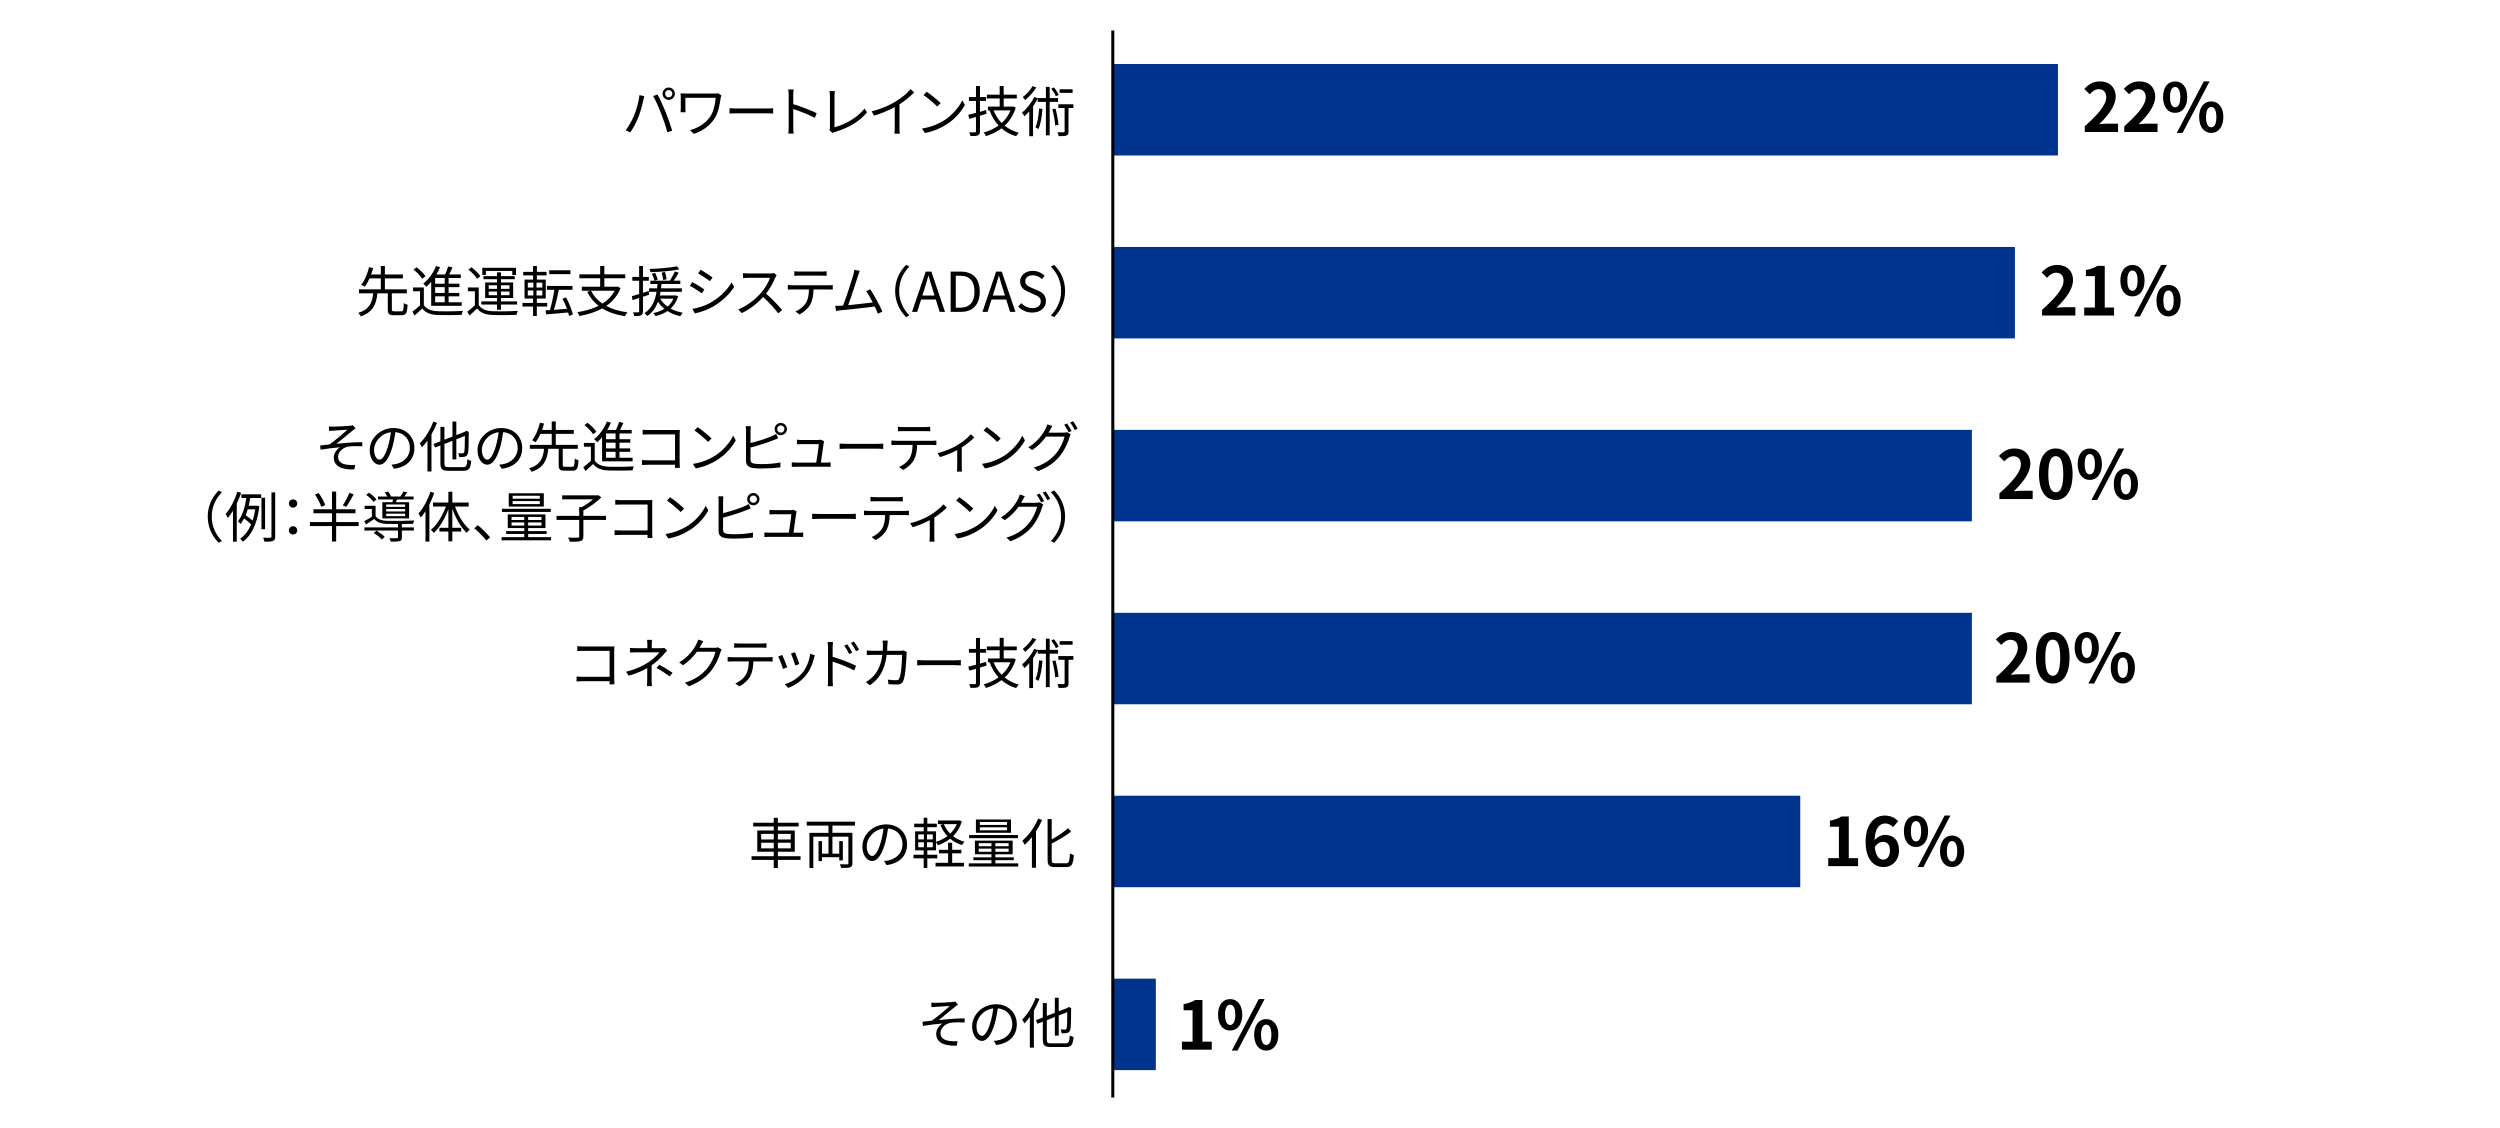 <?xml version="1.0" encoding="UTF-8"?>
<svg id="_レイヤー_1" data-name="レイヤー 1" xmlns="http://www.w3.org/2000/svg" viewBox="0 0 820 370">
  <g>
    <rect x="365" y="261" width="225.483" height="30" style="fill: #00338d; stroke-width: 0px;"/>
    <rect x="365" y="201" width="281.776" height="30" style="fill: #00338d; stroke-width: 0px;"/>
    <rect x="365" y="321" width="14.112" height="30" style="fill: #00338d; stroke-width: 0px;"/>
    <rect x="365" y="141" width="281.776" height="30" style="fill: #00338d; stroke-width: 0px;"/>
    <rect x="365" y="21" width="310" height="30" style="fill: #00338d; stroke-width: 0px;"/>
    <rect x="365" y="81" width="295.888" height="30" style="fill: #00338d; stroke-width: 0px;"/>
  </g>
  <rect x="364.5" y="10" width="1" height="350" style="fill: #000; stroke-width: 0px;"/>
  <g>
    <path d="M209.743,31.208l1.602.324c-.108.396-.252.918-.324,1.314-.252,1.117-.882,3.781-1.639,5.618-.666,1.656-1.639,3.511-2.647,4.951l-1.53-.648c1.134-1.495,2.143-3.385,2.773-4.897.774-1.855,1.53-4.591,1.765-6.662ZM214.226,31.497l1.458-.486c.72,1.296,1.873,3.781,2.629,5.69.738,1.782,1.692,4.537,2.161,6.158l-1.603.522c-.45-1.836-1.278-4.267-2.035-6.194-.72-1.854-1.818-4.357-2.611-5.689ZM219.322,28.706c1.116,0,2.035.918,2.035,2.035s-.918,2.017-2.035,2.017c-1.098,0-1.999-.9-1.999-2.017s.9-2.035,1.999-2.035ZM219.322,31.929c.666,0,1.207-.54,1.207-1.188,0-.648-.541-1.206-1.207-1.206-.648,0-1.17.558-1.17,1.206,0,.648.522,1.188,1.17,1.188Z" style="fill: #000; stroke-width: 0px;"/>
    <path d="M236.62,31.28c-.072.18-.198.667-.234.829-.324,2.143-.702,4.699-1.999,6.734-1.458,2.305-3.925,4.141-6.824,5.078l-1.224-1.243c2.646-.702,5.222-2.269,6.698-4.573,1.026-1.603,1.531-3.907,1.71-6.032h-9.938v3.601c0,.27.018.72.054,1.152h-1.639c.054-.432.072-.811.072-1.152v-3.835c0-.415-.018-.811-.072-1.207.486.036,1.152.054,1.927.054h9.237c.396,0,.828-.036,1.134-.108l1.099.702Z" style="fill: #000; stroke-width: 0px;"/>
    <path d="M239.279,35.494c.54.036,1.495.09,2.503.09h9.867c.9,0,1.549-.054,1.945-.09v1.765c-.36-.018-1.116-.09-1.927-.09h-9.885c-.99,0-1.945.036-2.503.09v-1.765Z" style="fill: #000; stroke-width: 0px;"/>
    <path d="M267.256,38.663c-1.962-1.062-5.077-2.269-7.076-2.899l.018,5.942c0,.576.036,1.53.108,2.125h-1.729c.072-.576.108-1.458.108-2.125v-10.479c0-.504-.036-1.314-.144-1.873h1.765c-.054.558-.126,1.333-.126,1.873v2.935c2.377.72,5.78,2.017,7.688,2.971l-.612,1.53Z" style="fill: #000; stroke-width: 0px;"/>
    <path d="M272.04,42.714c.126-.288.18-.522.18-.882v-10.299c0-.486-.09-1.279-.144-1.639h1.765c-.072.45-.126,1.116-.126,1.639v10.209c3.439-.864,7.616-3.241,9.849-6.14l.811,1.261c-2.341,2.898-6.05,5.113-10.533,6.428-.198.054-.486.144-.756.324l-1.044-.9Z" style="fill: #000; stroke-width: 0px;"/>
    <path d="M299.854,30.308c-1.242,1.26-2.971,2.737-4.825,3.907v7.707c0,.684.036,1.566.108,1.926h-1.765c.054-.342.108-1.242.108-1.926v-6.806c-1.927,1.062-4.412,2.106-6.77,2.809l-.829-1.404c3.007-.702,6.068-2.071,8.049-3.313,1.836-1.134,3.727-2.701,4.735-3.979l1.188,1.08Z" style="fill: #000; stroke-width: 0px;"/>
    <path d="M309.608,39.527c2.773-1.747,4.97-4.411,6.014-6.626l.864,1.531c-1.243,2.25-3.331,4.699-6.05,6.392-1.801,1.152-4.069,2.251-7.076,2.809l-.955-1.477c3.151-.468,5.492-1.566,7.202-2.629ZM308.546,33.819l-1.134,1.134c-.9-.937-3.151-2.863-4.483-3.763l1.026-1.098c1.278.846,3.583,2.719,4.591,3.727Z" style="fill: #000; stroke-width: 0px;"/>
    <path d="M323.593,37.312c-.72.216-1.458.432-2.161.648v5.096c0,.756-.198,1.116-.666,1.332-.45.216-1.207.252-2.431.234-.054-.342-.252-.864-.432-1.225.864.018,1.638.018,1.854,0,.27,0,.36-.09.36-.342v-4.7l-2.161.63-.378-1.314c.72-.162,1.584-.378,2.539-.648v-3.925h-2.305v-1.26h2.305v-3.602h1.314v3.602h1.999v1.26h-1.999v3.565c.648-.18,1.333-.378,1.999-.576l.162,1.225ZM333.172,35.296c-.756,2.466-2.035,4.429-3.655,5.923,1.296,1.062,2.845,1.837,4.646,2.323-.288.27-.667.792-.864,1.152-1.873-.576-3.475-1.44-4.808-2.611-1.53,1.17-3.277,1.999-5.113,2.575-.144-.36-.468-.918-.72-1.206,1.747-.468,3.421-1.225,4.879-2.287-1.26-1.351-2.25-3.007-2.953-4.934l.054-.018h-.594v-1.242h3.853v-2.683h-4.213v-1.242h4.213v-2.827h1.314v2.827h4.303v1.242h-4.303v2.683h2.863l.216-.054.882.378ZM325.898,36.214c.612,1.566,1.513,2.989,2.647,4.141,1.242-1.116,2.25-2.502,2.899-4.141h-5.546Z" style="fill: #000; stroke-width: 0px;"/>
    <path d="M344.294,33.405v10.983h-1.242v-10.983h-2.701v-1.081c-.432.882-.937,1.747-1.513,2.575v9.777h-1.242v-8.174c-.522.612-1.044,1.17-1.584,1.639-.144-.288-.54-.9-.792-1.188,1.548-1.26,3.061-3.151,3.979-5.131l1.152.378v-.036h2.701v-3.673h1.242v3.673h2.737v1.243h-2.737ZM339.883,28.67c-.864,1.476-2.305,3.115-3.655,4.159-.18-.288-.522-.738-.756-.99,1.224-.918,2.557-2.377,3.205-3.602l1.206.433ZM341.936,35.746c-.216,2.557-.576,4.97-1.351,6.608-.198-.18-.702-.504-.972-.63.756-1.513,1.044-3.799,1.188-6.14l1.134.162ZM346.311,31.586c-.252-.684-.918-1.729-1.494-2.485l.882-.432c.63.756,1.278,1.764,1.548,2.448l-.937.468ZM346.203,35.62c.468,1.71.864,3.853.99,5.33l-1.098.198c-.072-1.44-.486-3.655-.918-5.33l1.026-.198ZM352.072,35.422h-1.602v7.67c0,.72-.144,1.117-.648,1.351-.504.198-1.314.216-2.575.216-.054-.36-.216-.918-.396-1.296.936.036,1.764.036,2.017.036.252-.018.324-.09.324-.324v-7.652h-2.07v-1.225h4.951v1.225ZM351.82,30.47h-4.267v-1.188h4.267v1.188Z" style="fill: #000; stroke-width: 0px;"/>
    <path d="M131.626,102.11c.648,0,.756-.378.828-2.701.306.234.864.468,1.242.558-.144,2.719-.54,3.421-1.962,3.421h-2.557c-1.584,0-1.98-.45-1.98-1.908v-5.276h-3.403c-.36,3.511-1.369,6.14-5.456,7.562-.144-.342-.54-.882-.846-1.134,3.799-1.17,4.609-3.475,4.916-6.428h-4.664v-1.296h7.166v-3.601h-3.709c-.432,1.026-.972,1.98-1.566,2.737-.306-.216-.829-.486-1.17-.63,1.242-1.513,2.143-3.889,2.575-5.762l1.351.27c-.18.684-.415,1.386-.667,2.106h3.187v-2.791h1.333v2.791h5.906v1.278h-5.906v3.601h7.202v1.296h-4.916v5.276c0,.54.126.63.81.63h2.287Z" style="fill: #000; stroke-width: 0px;"/>
    <path d="M139.021,100.058c.846,1.332,2.431,1.944,4.538,2.017,1.98.09,6.122.036,8.282-.108-.162.306-.378.918-.432,1.314-2.017.09-5.815.126-7.832.036-2.359-.09-3.979-.72-5.096-2.125-.792.774-1.621,1.53-2.503,2.305l-.702-1.279c.756-.558,1.675-1.314,2.485-2.07v-4.609h-2.287v-1.26h3.547v5.78ZM138.48,91.433c-.54-.9-1.747-2.143-2.845-3.007l1.026-.756c1.098.828,2.34,2.052,2.898,2.935l-1.08.828ZM141.433,92.441c-.504.594-1.044,1.152-1.584,1.621-.216-.27-.72-.774-1.026-1.026,1.747-1.35,3.295-3.493,4.195-5.762l1.314.36c-.342.828-.738,1.638-1.206,2.395h2.863c.396-.828.774-1.854,1.008-2.629l1.422.306c-.342.756-.72,1.603-1.098,2.323h3.817v1.152h-3.997v1.873h3.547v1.134h-3.547v1.891h3.511v1.116h-3.511v1.945h4.303v1.17h-10.011v-7.869ZM145.863,91.181h-3.133v1.873h3.133v-1.873ZM145.863,94.188h-3.133v1.891h3.133v-1.891ZM145.863,97.194h-3.133v1.945h3.133v-1.945Z" style="fill: #000; stroke-width: 0px;"/>
    <path d="M157.021,100.058c.846,1.332,2.431,1.944,4.538,2.017,1.98.09,6.122.036,8.282-.108-.162.306-.378.918-.432,1.314-2.017.09-5.815.126-7.832.036-2.359-.09-3.979-.72-5.096-2.125-.792.774-1.621,1.53-2.503,2.305l-.702-1.279c.756-.558,1.675-1.314,2.485-2.07v-4.609h-2.287v-1.26h3.547v5.78ZM156.48,91.433c-.54-.9-1.747-2.143-2.845-3.007l1.026-.756c1.098.828,2.34,2.052,2.898,2.935l-1.08.828ZM163.017,99.877h-5.132v-1.026h5.132v-1.098h-3.89v-5.096h3.89v-1.081h-4.448v-1.008h4.448v-1.242h1.314v1.242h4.501v1.008h-4.501v1.081h3.979v5.096h-3.979v1.098h5.258v1.026h-5.258v1.71h-1.314v-1.71ZM159.379,90.19h-1.188v-2.341h11.073v2.341h-1.242v-1.314h-8.643v1.314ZM160.297,94.746h2.719v-1.17h-2.719v1.17ZM163.017,96.834v-1.207h-2.719v1.207h2.719ZM164.331,93.575v1.17h2.773v-1.17h-2.773ZM167.104,95.628h-2.773v1.207h2.773v-1.207Z" style="fill: #000; stroke-width: 0px;"/>
    <path d="M176.083,100.543v3.115h-1.243v-3.115h-3.475v-1.188h3.475v-1.44h-2.791v-6.211h2.791v-1.369h-3.223v-1.17h3.223v-1.927h1.261v1.927h3.169v1.17h-3.169v1.369h2.899v6.211h-2.917v1.44h3.403v1.188h-3.403ZM173.112,94.313h1.819v-1.603h-1.819v1.603ZM173.112,96.906h1.819v-1.638h-1.819v1.638ZM177.883,92.711h-1.909v1.603h1.909v-1.603ZM177.883,95.268h-1.909v1.638h1.909v-1.638ZM186.67,103.641c-.072-.342-.18-.738-.306-1.152-2.593.234-5.293.468-7.22.63l-.216-1.332c.432-.018.918-.054,1.458-.072.522-1.818,1.116-4.537,1.44-6.662h-2.449v-1.278h8.391v1.278h-4.465c-.45,2.161-1.044,4.718-1.603,6.572,1.314-.09,2.791-.198,4.267-.324-.396-1.116-.918-2.305-1.477-3.313l1.152-.45c1.008,1.765,1.909,4.087,2.269,5.618l-1.243.486ZM187.102,89.92h-6.968v-1.278h6.968v1.278Z" style="fill: #000; stroke-width: 0px;"/>
    <path d="M203.536,94.548c-1.008,2.502-2.647,4.375-4.699,5.798,1.926,1.044,4.285,1.746,6.986,2.106-.306.288-.666.882-.846,1.26-2.917-.45-5.401-1.296-7.436-2.557-2.215,1.224-4.771,2.017-7.472,2.502-.108-.342-.468-.972-.72-1.26,2.539-.396,4.933-1.062,6.986-2.088-1.566-1.225-2.809-2.737-3.727-4.573l1.08-.378h-2.845v-1.314h6.014v-2.773h-6.824v-1.296h6.824v-2.737h1.369v2.737h6.86v1.296h-6.86v2.773h4.141l.252-.054.918.558ZM193.849,95.358c.864,1.71,2.125,3.115,3.745,4.231,1.711-1.062,3.097-2.449,4.016-4.231h-7.761Z" style="fill: #000; stroke-width: 0px;"/>
    <path d="M210.895,97.338v4.771c0,.738-.18,1.099-.63,1.314-.414.216-1.098.27-2.232.252-.054-.324-.216-.864-.396-1.242.774.018,1.494.018,1.692,0,.216,0,.306-.054.306-.324v-4.357c-.774.252-1.495.486-2.161.684l-.216-1.296c.667-.18,1.477-.432,2.377-.702v-4.357h-2.233v-1.242h2.233v-3.602h1.26v3.602h1.927v1.242h-1.927v3.961l1.873-.594.18,1.206-2.053.684ZM222.436,97.212c-.54,1.693-1.386,2.989-2.467,3.998,1.152.648,2.521,1.098,3.997,1.368-.288.27-.63.792-.81,1.134-1.584-.342-3.007-.9-4.213-1.692-1.152.792-2.485,1.314-3.925,1.674-.144-.27-.504-.792-.756-.99,1.368-.306,2.61-.756,3.673-1.404-.828-.666-1.548-1.44-2.106-2.341-.702,1.836-1.765,3.529-3.547,4.699-.198-.306-.612-.738-.918-.936,2.575-1.603,3.547-4.393,3.979-7.004h-2.449v-1.134h2.629c.054-.486.108-.973.144-1.423h-2.359v-1.098h6.392c.576-.882,1.26-2.125,1.656-3.025l1.261.414c-.504.864-1.099,1.836-1.657,2.611h2.179v1.098h-6.176c-.036.45-.09.937-.144,1.423h6.842v1.134h-7.022c-.054.396-.144.81-.234,1.206h5.042l.234-.036.756.324ZM222.814,88.354c-2.431.54-6.302.828-9.453.918-.036-.306-.198-.738-.324-1.044,3.115-.108,6.914-.415,9.003-.882l.774,1.008ZM214.874,89.506c.324.684.738,1.621.9,2.179l-1.098.378c-.162-.612-.504-1.566-.846-2.287l1.044-.27ZM216.566,97.969c.576,1.008,1.386,1.891,2.395,2.611.81-.684,1.458-1.548,1.909-2.611h-4.303ZM217.521,91.847c-.054-.612-.27-1.656-.468-2.448l1.062-.18c.234.774.45,1.782.54,2.376l-1.134.252Z" style="fill: #000; stroke-width: 0px;"/>
    <path d="M231.038,94.944l-.829,1.26c-.882-.648-2.845-1.908-3.925-2.467l.792-1.224c1.081.576,3.169,1.854,3.961,2.431ZM233.126,99.229c2.989-1.71,5.366-4.051,6.824-6.59l.864,1.477c-1.566,2.431-4.051,4.753-6.914,6.446-1.818,1.044-4.303,1.891-5.978,2.232l-.828-1.476c1.98-.342,4.213-1.044,6.032-2.089ZM233.702,91l-.846,1.225c-.864-.648-2.809-1.945-3.871-2.557l.81-1.207c1.062.594,3.133,1.962,3.907,2.539Z" style="fill: #000; stroke-width: 0px;"/>
    <path d="M254.746,90.245c-.108.144-.342.54-.45.792-.612,1.548-1.747,3.655-3.025,5.276,1.891,1.62,4.087,3.961,5.258,5.365l-1.261,1.099c-1.206-1.584-3.115-3.709-4.951-5.348-1.927,2.07-4.357,4.051-7.022,5.257l-1.152-1.206c2.899-1.134,5.564-3.277,7.418-5.348,1.224-1.387,2.539-3.529,2.989-5.005h-7.022c-.63,0-1.621.072-1.818.09v-1.639c.252.036,1.278.126,1.818.126h6.95c.594,0,1.062-.072,1.35-.162l.918.703Z" style="fill: #000; stroke-width: 0px;"/>
    <path d="M271.738,93.575c.378,0,.973-.018,1.405-.09v1.495c-.396-.018-.973-.036-1.405-.036h-4.897c-.054,1.945-.342,3.583-1.062,4.916-.648,1.206-2.017,2.503-3.547,3.277l-1.332-.972c1.404-.576,2.701-1.621,3.403-2.755.792-1.26.99-2.773,1.044-4.465h-5.384c-.558,0-1.08,0-1.566.036v-1.495c.486.054,1.008.09,1.566.09h11.775ZM262.177,90.406c-.594,0-1.188.018-1.639.054v-1.495c.504.054,1.044.108,1.621.108h7.292c.504,0,1.152-.036,1.675-.108v1.495c-.522-.036-1.152-.054-1.675-.054h-7.274Z" style="fill: #000; stroke-width: 0px;"/>
    <path d="M287.92,102.902c-.234-.648-.594-1.477-.99-2.359-2.791.36-8.805,1.026-11.217,1.243-.45.036-.973.126-1.495.198l-.27-1.674c.54.018,1.152,0,1.674-.018.27-.018.576-.036.9-.054,1.008-2.484,2.845-8.246,3.349-10.011.216-.828.288-1.261.36-1.729l1.783.36c-.18.45-.378.918-.612,1.675-.54,1.692-2.305,7.22-3.205,9.561,2.647-.252,6.104-.648,8.066-.9-.72-1.423-1.512-2.827-2.179-3.691l1.351-.612c1.278,1.854,3.241,5.474,3.979,7.328l-1.494.685Z" style="fill: #000; stroke-width: 0px;"/>
    <path d="M293.607,95.448c0-3.511,1.422-6.374,3.583-8.571l1.081.558c-2.071,2.143-3.349,4.808-3.349,8.013,0,3.205,1.278,5.87,3.349,8.012l-1.081.558c-2.161-2.197-3.583-5.06-3.583-8.57Z" style="fill: #000; stroke-width: 0px;"/>
    <path d="M306.944,98.257h-4.826l-1.278,4.033h-1.692l4.483-13.198h1.855l4.483,13.198h-1.764l-1.26-4.033ZM306.53,96.924l-.63-2.017c-.486-1.494-.9-2.935-1.333-4.465h-.072c-.414,1.549-.846,2.971-1.314,4.465l-.648,2.017h3.997Z" style="fill: #000; stroke-width: 0px;"/>
    <path d="M311.82,89.092h3.312c4.051,0,6.23,2.358,6.23,6.554,0,4.177-2.179,6.644-6.158,6.644h-3.385v-13.198ZM314.989,100.922c3.115,0,4.645-1.945,4.645-5.276,0-3.349-1.53-5.204-4.645-5.204h-1.495v10.479h1.495Z" style="fill: #000; stroke-width: 0px;"/>
    <path d="M330.038,98.257h-4.826l-1.278,4.033h-1.692l4.483-13.198h1.855l4.483,13.198h-1.764l-1.26-4.033ZM329.624,96.924l-.63-2.017c-.486-1.494-.9-2.935-1.333-4.465h-.072c-.414,1.549-.846,2.971-1.314,4.465l-.648,2.017h3.997Z" style="fill: #000; stroke-width: 0px;"/>
    <path d="M333.959,100.562l.99-1.134c.955.99,2.287,1.638,3.655,1.638,1.729,0,2.773-.864,2.773-2.16,0-1.351-.955-1.783-2.197-2.341l-1.909-.828c-1.224-.522-2.683-1.458-2.683-3.385,0-2.035,1.765-3.511,4.159-3.511,1.566,0,2.953.667,3.889,1.639l-.882,1.062c-.81-.756-1.783-1.243-3.007-1.243-1.495,0-2.467.756-2.467,1.945,0,1.278,1.152,1.765,2.179,2.196l1.891.811c1.53.666,2.719,1.566,2.719,3.529,0,2.089-1.729,3.745-4.483,3.745-1.873,0-3.475-.756-4.627-1.962Z" style="fill: #000; stroke-width: 0px;"/>
    <path d="M349.351,95.448c0,3.511-1.422,6.374-3.583,8.57l-1.081-.558c2.071-2.143,3.349-4.808,3.349-8.012,0-3.205-1.278-5.87-3.349-8.013l1.081-.558c2.161,2.197,3.583,5.06,3.583,8.571Z" style="fill: #000; stroke-width: 0px;"/>
    <path d="M109.284,139.93c.774,0,4.447-.144,5.474-.27.414-.036.756-.108.972-.18l.918,1.044c-.252.144-.702.45-.954.666-1.333,1.098-3.907,3.241-5.33,4.375,2.701-.288,5.906-.541,8.462-.541v1.351c-1.747-.09-3.457-.072-4.52.09-1.729.234-3.421,1.711-3.421,3.367,0,1.783,1.44,2.395,3.061,2.611,1.044.144,1.926.126,2.557.072l-.288,1.458c-4.357.18-6.734-1.188-6.734-3.925,0-1.512,1.152-2.809,2.07-3.349-1.908.162-4.285.45-6.41.792l-.126-1.368c.954-.09,2.161-.252,3.061-.36,1.944-1.332,4.753-3.799,5.888-4.807-.792.054-3.889.216-4.664.288-.45.036-.99.072-1.369.108l-.072-1.477c.432.054.882.072,1.422.054Z" style="fill: #000; stroke-width: 0px;"/>
    <path d="M128.383,152.408c.558-.036,1.099-.126,1.531-.216,2.287-.504,4.519-2.197,4.519-5.276,0-2.701-1.71-4.916-4.735-5.167-.234,1.657-.576,3.457-1.062,5.131-1.099,3.655-2.521,5.546-4.178,5.546-1.584,0-3.187-1.836-3.187-4.771,0-3.871,3.457-7.256,7.814-7.256,4.177,0,6.842,2.953,6.842,6.554,0,3.745-2.467,6.248-6.716,6.806l-.829-1.351ZM127.213,146.574c.45-1.477.792-3.169.99-4.808-3.421.432-5.509,3.367-5.509,5.762,0,2.25,1.044,3.241,1.818,3.241.792,0,1.783-1.188,2.701-4.195Z" style="fill: #000; stroke-width: 0px;"/>
    <path d="M143.34,138.67c-.504,1.296-1.116,2.575-1.819,3.799v12.172h-1.314v-10.119c-.576.81-1.188,1.548-1.783,2.179-.144-.288-.522-.973-.756-1.261,1.765-1.729,3.439-4.411,4.447-7.148l1.225.378ZM151.875,153.218c1.098,0,1.278-.486,1.44-2.61.324.234.846.468,1.242.558-.234,2.467-.648,3.259-2.629,3.259h-4.699c-2.125,0-2.773-.504-2.773-2.467v-5.852l-1.747.684-.522-1.17,2.269-.882v-4.735h1.314v4.213l2.629-1.026v-4.934h1.278v4.448l2.809-1.081.162-.144.234-.198.918.378-.054.234c0,3.241-.054,5.834-.216,6.59-.144.829-.522,1.17-1.08,1.314-.486.126-1.278.144-1.819.126-.036-.396-.162-.936-.324-1.26.486.036,1.134.036,1.368.036.324,0,.504-.072.612-.54.144-.486.18-2.377.198-5.186l-2.809,1.098v6.608h-1.278v-6.104l-2.629,1.044v6.338c0,1.026.234,1.26,1.495,1.26h4.609Z" style="fill: #000; stroke-width: 0px;"/>
    <path d="M163.735,152.408c.558-.036,1.099-.126,1.531-.216,2.287-.504,4.519-2.197,4.519-5.276,0-2.701-1.71-4.916-4.735-5.167-.234,1.657-.576,3.457-1.062,5.131-1.099,3.655-2.521,5.546-4.178,5.546-1.584,0-3.187-1.836-3.187-4.771,0-3.871,3.457-7.256,7.814-7.256,4.177,0,6.842,2.953,6.842,6.554,0,3.745-2.467,6.248-6.716,6.806l-.829-1.351ZM162.564,146.574c.45-1.477.792-3.169.99-4.808-3.421.432-5.509,3.367-5.509,5.762,0,2.25,1.044,3.241,1.818,3.241.792,0,1.783-1.188,2.701-4.195Z" style="fill: #000; stroke-width: 0px;"/>
    <path d="M187.677,153.11c.648,0,.756-.378.829-2.701.306.234.864.468,1.242.558-.144,2.719-.54,3.421-1.962,3.421h-2.557c-1.585,0-1.981-.45-1.981-1.908v-5.276h-3.403c-.36,3.511-1.369,6.14-5.456,7.562-.144-.342-.541-.882-.846-1.134,3.799-1.17,4.609-3.475,4.915-6.428h-4.663v-1.296h7.166v-3.601h-3.709c-.432,1.026-.972,1.98-1.566,2.737-.306-.216-.828-.486-1.17-.63,1.242-1.513,2.143-3.889,2.575-5.762l1.351.27c-.18.684-.414,1.386-.667,2.106h3.187v-2.791h1.333v2.791h5.906v1.278h-5.906v3.601h7.202v1.296h-4.916v5.276c0,.54.126.63.81.63h2.287Z" style="fill: #000; stroke-width: 0px;"/>
    <path d="M195.072,151.058c.846,1.332,2.431,1.944,4.538,2.017,1.98.09,6.122.036,8.282-.108-.162.306-.378.918-.432,1.314-2.017.09-5.816.126-7.833.036-2.358-.09-3.979-.72-5.095-2.125-.792.774-1.621,1.53-2.503,2.305l-.702-1.279c.756-.558,1.674-1.314,2.485-2.07v-4.609h-2.287v-1.26h3.547v5.78ZM194.532,142.433c-.54-.9-1.747-2.143-2.845-3.007l1.026-.756c1.099.828,2.341,2.052,2.899,2.935l-1.08.828ZM197.484,143.441c-.504.594-1.044,1.152-1.584,1.621-.216-.27-.72-.774-1.026-1.026,1.746-1.35,3.295-3.493,4.195-5.762l1.314.36c-.342.828-.738,1.638-1.206,2.395h2.863c.396-.828.774-1.854,1.008-2.629l1.422.306c-.342.756-.72,1.603-1.099,2.323h3.817v1.152h-3.997v1.873h3.547v1.134h-3.547v1.891h3.511v1.116h-3.511v1.945h4.303v1.17h-10.011v-7.869ZM201.914,142.181h-3.133v1.873h3.133v-1.873ZM201.914,145.188h-3.133v1.891h3.133v-1.891ZM201.914,148.194h-3.133v1.945h3.133v-1.945Z" style="fill: #000; stroke-width: 0px;"/>
    <path d="M221.373,153.452c.018-.198.018-.576.036-1.008h-8.805c-.738,0-1.548.036-2.035.072v-1.62c.468.036,1.242.09,1.999.09h8.841v-8.499h-8.625c-.667,0-1.549.036-1.98.054v-1.603c.594.072,1.386.108,1.962.108h8.876c.432,0,.973-.018,1.333-.036-.018.414-.054.972-.054,1.405v9.291c0,.648.054,1.458.072,1.747h-1.621Z" style="fill: #000; stroke-width: 0px;"/>
    <path d="M234.458,149.527c2.773-1.747,4.97-4.411,6.014-6.626l.864,1.531c-1.243,2.25-3.331,4.699-6.05,6.392-1.801,1.152-4.069,2.251-7.076,2.809l-.955-1.477c3.151-.468,5.492-1.566,7.202-2.629ZM233.396,143.819l-1.134,1.134c-.9-.937-3.151-2.863-4.483-3.763l1.026-1.098c1.278.846,3.583,2.719,4.591,3.727Z" style="fill: #000; stroke-width: 0px;"/>
    <path d="M246.174,150.751c0,.918.378,1.152,1.26,1.332.558.09,1.495.144,2.377.144,1.908,0,4.663-.18,6.158-.576v1.639c-1.566.234-4.268.378-6.23.378-1.062,0-2.143-.054-2.881-.18-1.386-.252-2.161-.882-2.161-2.341v-9.903c0-.432-.018-1.044-.108-1.458h1.674c-.054.414-.09.954-.09,1.458v4.069c2.125-.522,4.969-1.386,6.842-2.196.558-.234,1.081-.504,1.584-.811l.63,1.44c-.504.216-1.152.504-1.692.702-2.017.811-5.132,1.765-7.364,2.341v3.961ZM258.112,140.722c0,1.117-.918,2.017-2.017,2.017-1.116,0-2.017-.9-2.017-2.017,0-1.098.9-2.017,2.017-2.017,1.098,0,2.017.918,2.017,2.017ZM257.284,140.722c0-.648-.541-1.188-1.188-1.188-.667,0-1.188.54-1.188,1.188,0,.667.522,1.188,1.188,1.188.648,0,1.188-.522,1.188-1.188Z" style="fill: #000; stroke-width: 0px;"/>
    <path d="M271.017,151.724c.396,0,1.044-.018,1.422-.054v1.458c-.324-.018-.99-.036-1.368-.036h-9.867c-.558,0-.972.018-1.495.054v-1.495c.432.036.937.072,1.495.072h6.518c.27-1.513.792-5.023.846-6.05h-5.726c-.522,0-.99.036-1.44.054v-1.512c.432.054.972.108,1.422.108h5.474c.288,0,.738-.054.9-.126l1.099.522c-.054.18-.108.414-.126.558-.144,1.224-.667,4.789-.918,6.446h1.765Z" style="fill: #000; stroke-width: 0px;"/>
    <path d="M275.388,145.494c.54.036,1.495.09,2.503.09h9.867c.9,0,1.549-.054,1.945-.09v1.765c-.36-.018-1.116-.09-1.927-.09h-9.885c-.99,0-1.945.036-2.503.09v-1.765Z" style="fill: #000; stroke-width: 0px;"/>
    <path d="M305.721,144.575c.378,0,.973-.018,1.405-.09v1.495c-.396-.018-.973-.036-1.405-.036h-4.897c-.054,1.945-.342,3.583-1.062,4.916-.648,1.206-2.017,2.503-3.547,3.277l-1.332-.972c1.404-.576,2.701-1.621,3.403-2.755.792-1.26.99-2.773,1.044-4.465h-5.384c-.558,0-1.08,0-1.566.036v-1.495c.486.054,1.008.09,1.566.09h11.775ZM296.161,141.406c-.594,0-1.188.018-1.639.054v-1.495c.504.054,1.044.108,1.621.108h7.292c.504,0,1.152-.036,1.675-.108v1.495c-.522-.036-1.152-.054-1.675-.054h-7.274Z" style="fill: #000; stroke-width: 0px;"/>
    <path d="M319.545,143.495c-.846.918-2.449,2.232-4.087,3.259v6.374c0,.54.018,1.278.09,1.548h-1.657c.036-.27.072-1.008.072-1.548v-5.51c-1.53.811-3.691,1.747-5.654,2.305l-.774-1.314c2.305-.504,4.753-1.602,6.248-2.466,1.801-1.044,3.727-2.557,4.646-3.709l1.116,1.062Z" style="fill: #000; stroke-width: 0px;"/>
    <path d="M329.3,149.527c2.773-1.747,4.97-4.411,6.014-6.626l.864,1.531c-1.243,2.25-3.331,4.699-6.05,6.392-1.801,1.152-4.069,2.251-7.076,2.809l-.955-1.477c3.151-.468,5.492-1.566,7.202-2.629ZM328.238,143.819l-1.134,1.134c-.9-.937-3.151-2.863-4.483-3.763l1.026-1.098c1.278.846,3.583,2.719,4.591,3.727Z" style="fill: #000; stroke-width: 0px;"/>
    <path d="M348.831,141.911c.486,0,.882-.054,1.17-.162l1.188.72c-.144.252-.324.666-.414.954-.486,1.819-1.584,4.25-3.187,6.212-1.639,1.999-3.799,3.637-7.166,4.897l-1.314-1.188c3.313-.973,5.563-2.593,7.202-4.52,1.404-1.639,2.503-3.979,2.863-5.618h-6.068c-1.098,1.53-2.593,3.133-4.573,4.429l-1.242-.918c3.097-1.855,4.861-4.483,5.653-6.086.18-.324.45-.972.559-1.44l1.656.558c-.288.468-.612,1.08-.792,1.404-.126.252-.271.504-.415.756h4.879ZM350.001,138.886c.45.648,1.099,1.729,1.477,2.467l-.972.432c-.36-.72-.972-1.819-1.458-2.485l.954-.414ZM351.982,138.166c.468.666,1.17,1.783,1.494,2.449l-.954.432c-.396-.774-.99-1.8-1.495-2.467l.955-.414Z" style="fill: #000; stroke-width: 0px;"/>
    <path d="M68.138,169.448c0-3.511,1.422-6.374,3.583-8.571l1.081.558c-2.071,2.143-3.349,4.808-3.349,8.013,0,3.205,1.278,5.87,3.349,8.012l-1.081.558c-2.161-2.197-3.583-5.06-3.583-8.57Z" style="fill: #000; stroke-width: 0px;"/>
    <path d="M79.098,161.634c-.396,1.206-.882,2.413-1.44,3.565v12.459h-1.242v-10.137c-.541.882-1.099,1.692-1.693,2.395-.126-.324-.486-1.026-.702-1.35,1.549-1.783,2.971-4.52,3.835-7.274l1.242.342ZM79.17,162.138h6.5v1.207h-3.583c-.144.828-.306,1.674-.504,2.539h2.484l.234-.036.774.234c-.703,5.815-2.683,9.633-5.438,11.631-.162-.306-.594-.828-.864-1.026,1.477-1.026,2.701-2.593,3.601-4.681-.558-.594-1.477-1.369-2.305-1.945-.342.667-.756,1.26-1.206,1.801-.18-.27-.559-.702-.811-.918,1.584-1.891,2.359-4.987,2.737-7.598h-1.621v-1.207ZM81.259,167.053c-.198.667-.432,1.314-.684,1.945.792.522,1.692,1.206,2.269,1.764.378-1.098.666-2.34.864-3.709h-2.449ZM86.948,173.571h-1.188v-10.317h1.188v10.317ZM90.262,161.508v14.476c0,.828-.18,1.225-.721,1.44-.504.216-1.386.252-2.809.252-.072-.342-.234-.936-.432-1.296,1.081.036,2.035.018,2.323.018.306-.018.414-.108.414-.414v-14.476h1.225Z" style="fill: #000; stroke-width: 0px;"/>
    <path d="M94.759,165.145c0-.828.648-1.35,1.368-1.35.721,0,1.369.522,1.369,1.35,0,.829-.648,1.351-1.369,1.351-.72,0-1.368-.522-1.368-1.351ZM94.759,173.967c0-.828.648-1.368,1.368-1.368.721,0,1.369.54,1.369,1.368,0,.81-.648,1.351-1.369,1.351-.72,0-1.368-.541-1.368-1.351Z" style="fill: #000; stroke-width: 0px;"/>
    <path d="M117.64,172.545h-7.382v5.078h-1.368v-5.078h-7.238v-1.314h7.238v-2.881h-6.086v-1.314h6.086v-5.798h1.368v5.798h6.338v1.314h-6.338v2.881h7.382v1.314ZM105.396,166.225c-.36-1.062-1.225-2.773-2.071-4.033l1.207-.486c.864,1.243,1.783,2.899,2.143,3.979l-1.278.54ZM116.001,162.156c-.72,1.386-1.674,3.025-2.413,4.069l-1.17-.468c.738-1.062,1.692-2.827,2.179-4.105l1.404.504Z" style="fill: #000; stroke-width: 0px;"/>
    <path d="M131.822,172.977h3.925v1.044h-3.925v2.214c0,.703-.144,1.044-.702,1.225-.558.198-1.477.198-2.953.198-.072-.342-.252-.81-.45-1.134,1.152.036,2.161.018,2.449,0,.306,0,.378-.072.378-.306v-2.196h-11.019v-1.044h11.019v-1.098c-1.404.018-2.755,0-3.655-.036-1.873-.054-3.241-.522-4.142-1.621-.882.612-1.764,1.207-2.719,1.819l-.54-1.117c.756-.378,1.657-.9,2.485-1.44v-2.539h-2.377v-1.044h3.601v3.385c.684,1.044,2.035,1.494,3.673,1.548,2.07.072,6.716.018,9.002-.108-.126.27-.306.738-.36,1.08-.937.036-2.287.072-3.691.072v1.098ZM122.532,164.641c-.468-.702-1.495-1.675-2.413-2.323l.9-.72c.9.612,1.963,1.53,2.467,2.215l-.954.828ZM123.504,174.04c.954.576,2.106,1.44,2.683,2.07l-.972.846c-.522-.648-1.656-1.548-2.628-2.143l.918-.774ZM128.708,164.73c.072-.288.144-.612.216-.9h-4.934v-.972h3.025c-.198-.45-.504-.954-.811-1.35l1.081-.271c.414.45.81,1.135,1.008,1.621h3.025c.342-.486.792-1.188,1.008-1.656l1.26.288c-.324.504-.684.972-.99,1.368h3.061v.972h-5.474l-.324.9h4.321v5.294h-8.769v-5.294h3.295ZM132.885,165.469h-6.212v.774h6.212v-.774ZM132.885,166.945h-6.212v.81h6.212v-.81ZM132.885,168.476h-6.212v.811h6.212v-.811Z" style="fill: #000; stroke-width: 0px;"/>
    <path d="M142.44,161.67c-.432,1.278-.99,2.575-1.603,3.799v12.172h-1.278v-9.957c-.486.756-1.008,1.458-1.531,2.07-.144-.306-.54-1.008-.774-1.314,1.584-1.746,3.043-4.429,3.943-7.148l1.243.378ZM149.229,166.135c1.062,3.007,2.917,5.996,4.861,7.562-.324.234-.774.702-1.008,1.062-1.891-1.729-3.619-4.753-4.717-7.887v6.248h2.898v1.225h-2.898v3.223h-1.297v-3.223h-2.935v-1.225h2.935v-6.122c-1.152,3.115-2.881,6.068-4.771,7.796-.234-.306-.667-.774-.973-1.008,1.963-1.566,3.835-4.609,4.934-7.652h-4.231v-1.296h5.041v-3.547h1.297v3.547h5.365v1.296h-4.501Z" style="fill: #000; stroke-width: 0px;"/>
    <path d="M159.54,177.298c-1.152-1.44-2.701-2.971-3.979-4.015l1.17-1.026c1.296,1.044,2.917,2.683,4.033,3.997l-1.224,1.044Z" style="fill: #000; stroke-width: 0px;"/>
    <path d="M180.748,176.182v1.044h-16.223v-1.044h7.436v-1.044h-5.942v-.937h5.942v-.99h-5.419v-4.483h12.37v4.483h-5.672v.99h6.05v.937h-6.05v1.044h7.508ZM180.658,167.917h-16.025v-1.026h16.025v1.026ZM178.371,166.153h-11.506v-4.357h11.506v4.357ZM167.784,170.564h4.177v-1.008h-4.177v1.008ZM171.961,172.383v-1.026h-4.177v1.026h4.177ZM177.057,162.606h-8.913v.972h8.913v-.972ZM177.057,164.353h-8.913v.99h8.913v-.99ZM177.597,169.556h-4.357v1.008h4.357v-1.008ZM177.597,171.356h-4.357v1.026h4.357v-1.026Z" style="fill: #000; stroke-width: 0px;"/>
    <path d="M198.766,170.546h-7.418v5.383c0,.9-.234,1.314-.9,1.531-.667.216-1.837.252-3.547.234-.108-.378-.342-.99-.576-1.368,1.44.054,2.773.054,3.151.036.396-.018.504-.108.504-.433v-5.383h-7.436v-1.333h7.436v-2.881h.846c1.278-.702,2.665-1.656,3.709-2.557h-10.137v-1.296h11.542l.324-.072.973.738c-1.531,1.548-3.889,3.223-5.888,4.303v1.765h7.418v1.333Z" style="fill: #000; stroke-width: 0px;"/>
    <path d="M212.373,176.452c.018-.198.018-.576.036-1.008h-8.805c-.738,0-1.548.036-2.035.072v-1.62c.468.036,1.242.09,1.999.09h8.841v-8.499h-8.625c-.667,0-1.549.036-1.98.054v-1.603c.594.072,1.386.108,1.962.108h8.876c.432,0,.973-.018,1.333-.036-.018.414-.054.972-.054,1.405v9.291c0,.648.054,1.458.072,1.747h-1.621Z" style="fill: #000; stroke-width: 0px;"/>
    <path d="M225.458,172.527c2.773-1.747,4.97-4.411,6.014-6.626l.864,1.531c-1.243,2.25-3.331,4.699-6.05,6.392-1.801,1.152-4.069,2.251-7.076,2.809l-.955-1.477c3.151-.468,5.492-1.566,7.202-2.629ZM224.396,166.819l-1.134,1.134c-.9-.937-3.151-2.863-4.483-3.763l1.026-1.098c1.278.846,3.583,2.719,4.591,3.727Z" style="fill: #000; stroke-width: 0px;"/>
    <path d="M237.175,173.751c0,.918.378,1.152,1.26,1.332.558.09,1.495.144,2.376.144,1.909,0,4.664-.18,6.158-.576v1.639c-1.566.234-4.268.378-6.23.378-1.062,0-2.143-.054-2.881-.18-1.386-.252-2.161-.882-2.161-2.341v-9.903c0-.432-.018-1.044-.108-1.458h1.674c-.054.414-.09.954-.09,1.458v4.069c2.125-.522,4.969-1.386,6.842-2.196.558-.234,1.081-.504,1.584-.811l.63,1.44c-.504.216-1.152.504-1.692.702-2.017.811-5.132,1.765-7.364,2.341v3.961ZM249.112,163.722c0,1.117-.918,2.017-2.017,2.017-1.116,0-2.017-.9-2.017-2.017,0-1.098.9-2.017,2.017-2.017,1.098,0,2.017.918,2.017,2.017ZM248.284,163.722c0-.648-.541-1.188-1.188-1.188-.666,0-1.188.54-1.188,1.188,0,.667.522,1.188,1.188,1.188.648,0,1.188-.522,1.188-1.188Z" style="fill: #000; stroke-width: 0px;"/>
    <path d="M262.018,174.724c.396,0,1.044-.018,1.422-.054v1.458c-.324-.018-.99-.036-1.369-.036h-9.867c-.558,0-.972.018-1.495.054v-1.495c.432.036.937.072,1.495.072h6.518c.27-1.513.792-5.023.846-6.05h-5.726c-.522,0-.991.036-1.44.054v-1.512c.432.054.972.108,1.422.108h5.474c.288,0,.738-.054.9-.126l1.098.522c-.054.18-.108.414-.126.558-.144,1.224-.667,4.789-.918,6.446h1.765Z" style="fill: #000; stroke-width: 0px;"/>
    <path d="M266.387,168.494c.541.036,1.495.09,2.503.09h9.867c.9,0,1.549-.054,1.945-.09v1.765c-.36-.018-1.116-.09-1.927-.09h-9.885c-.99,0-1.945.036-2.503.09v-1.765Z" style="fill: #000; stroke-width: 0px;"/>
    <path d="M296.722,167.575c.378,0,.973-.018,1.405-.09v1.495c-.396-.018-.973-.036-1.405-.036h-4.897c-.054,1.945-.342,3.583-1.062,4.916-.648,1.206-2.017,2.503-3.547,3.277l-1.332-.972c1.404-.576,2.701-1.621,3.403-2.755.792-1.26.99-2.773,1.044-4.465h-5.384c-.558,0-1.08,0-1.566.036v-1.495c.486.054,1.008.09,1.566.09h11.775ZM287.161,164.406c-.594,0-1.188.018-1.639.054v-1.495c.504.054,1.044.108,1.621.108h7.292c.504,0,1.152-.036,1.675-.108v1.495c-.522-.036-1.152-.054-1.675-.054h-7.274Z" style="fill: #000; stroke-width: 0px;"/>
    <path d="M310.545,166.495c-.846.918-2.449,2.232-4.087,3.259v6.374c0,.54.018,1.278.09,1.548h-1.657c.036-.27.072-1.008.072-1.548v-5.51c-1.53.811-3.691,1.747-5.654,2.305l-.774-1.314c2.305-.504,4.753-1.602,6.248-2.466,1.801-1.044,3.727-2.557,4.646-3.709l1.116,1.062Z" style="fill: #000; stroke-width: 0px;"/>
    <path d="M320.3,172.527c2.773-1.747,4.97-4.411,6.014-6.626l.864,1.531c-1.243,2.25-3.331,4.699-6.05,6.392-1.801,1.152-4.069,2.251-7.076,2.809l-.955-1.477c3.151-.468,5.492-1.566,7.202-2.629ZM319.238,166.819l-1.134,1.134c-.9-.937-3.151-2.863-4.483-3.763l1.026-1.098c1.278.846,3.583,2.719,4.591,3.727Z" style="fill: #000; stroke-width: 0px;"/>
    <path d="M339.831,164.911c.486,0,.882-.054,1.17-.162l1.188.72c-.144.252-.324.666-.414.954-.486,1.819-1.584,4.25-3.187,6.212-1.639,1.999-3.799,3.637-7.166,4.897l-1.314-1.188c3.313-.973,5.563-2.593,7.202-4.52,1.404-1.639,2.503-3.979,2.863-5.618h-6.068c-1.098,1.53-2.593,3.133-4.573,4.429l-1.242-.918c3.097-1.855,4.861-4.483,5.653-6.086.18-.324.45-.972.559-1.44l1.656.558c-.288.468-.612,1.08-.792,1.404-.126.252-.271.504-.415.756h4.879ZM341.001,161.886c.45.648,1.099,1.729,1.477,2.467l-.972.432c-.36-.72-.972-1.819-1.458-2.485l.954-.414ZM342.982,161.166c.468.666,1.17,1.783,1.494,2.449l-.954.432c-.396-.774-.99-1.8-1.495-2.467l.955-.414Z" style="fill: #000; stroke-width: 0px;"/>
    <path d="M349.351,169.448c0,3.511-1.422,6.374-3.583,8.57l-1.081-.558c2.071-2.143,3.349-4.808,3.349-8.012,0-3.205-1.278-5.87-3.349-8.013l1.081-.558c2.161,2.197,3.583,5.06,3.583,8.571Z" style="fill: #000; stroke-width: 0px;"/>
    <path d="M199.917,224.452c.018-.198.018-.576.036-1.008h-8.805c-.738,0-1.548.036-2.035.072v-1.62c.468.036,1.242.09,1.999.09h8.841v-8.499h-8.625c-.667,0-1.549.036-1.98.054v-1.603c.594.072,1.386.108,1.962.108h8.876c.432,0,.973-.018,1.333-.036-.018.414-.054.972-.054,1.405v9.291c0,.648.054,1.458.072,1.747h-1.621Z" style="fill: #000; stroke-width: 0px;"/>
    <path d="M218.817,213.397c-.324.342-.72.756-1.008,1.08-.9,1.081-2.413,2.593-4.069,3.745,0,1.477-.018,3.637-.018,4.843,0,.63.054,1.423.09,1.981h-1.638c.072-.522.108-1.351.108-1.981,0-1.044.018-2.701.018-3.925-1.674.972-3.655,1.765-6.086,2.502l-.864-1.332c3.403-.811,5.654-1.999,7.292-3.061,1.602-1.044,3.042-2.449,3.655-3.295h-7.472c-.63,0-1.656.036-2.197.072v-1.512c.558.072,1.566.09,2.179.09h3.529v-1.152c0-.504-.036-1.188-.108-1.584h1.657c-.072.396-.108,1.081-.108,1.584v1.152h2.971c.414,0,.828-.018,1.134-.108l.937.9ZM216.26,218.042c1.693.918,2.665,1.477,4.339,2.611l-.936,1.225c-1.566-1.152-2.647-1.873-4.339-2.773l.936-1.062Z" style="fill: #000; stroke-width: 0px;"/>
    <path d="M236.71,213.037c-.144.252-.324.667-.432.955-.486,1.8-1.584,4.249-3.187,6.193-1.639,1.999-3.781,3.655-7.166,4.897l-1.296-1.17c3.295-.973,5.545-2.611,7.184-4.52,1.404-1.656,2.503-3.979,2.863-5.618h-6.086c-1.08,1.512-2.593,3.115-4.555,4.429l-1.242-.936c3.115-1.854,4.879-4.465,5.653-6.086.198-.306.45-.954.559-1.422l1.674.558c-.306.468-.63,1.062-.81,1.404-.126.252-.271.504-.433.756h4.897c.486,0,.882-.054,1.17-.162l1.207.72Z" style="fill: #000; stroke-width: 0px;"/>
    <path d="M252.01,215.575c.378,0,.973-.018,1.405-.09v1.495c-.396-.018-.973-.036-1.405-.036h-4.897c-.054,1.945-.342,3.583-1.062,4.916-.648,1.206-2.017,2.503-3.547,3.277l-1.332-.972c1.404-.576,2.701-1.621,3.403-2.755.792-1.26.99-2.773,1.044-4.465h-5.384c-.558,0-1.08,0-1.566.036v-1.495c.486.054,1.008.09,1.566.09h11.775ZM242.449,212.406c-.594,0-1.188.018-1.639.054v-1.495c.504.054,1.044.108,1.621.108h7.292c.504,0,1.152-.036,1.675-.108v1.495c-.522-.036-1.152-.054-1.675-.054h-7.274Z" style="fill: #000; stroke-width: 0px;"/>
    <path d="M258.217,218.889l-1.368.504c-.27-.937-1.243-3.421-1.603-4.051l1.333-.522c.36.774,1.296,3.133,1.638,4.069ZM267.274,214.927c-.126.378-.198.666-.27.9-.486,1.98-1.26,3.907-2.557,5.527-1.656,2.107-3.853,3.511-5.87,4.286l-1.188-1.225c2.088-.594,4.375-1.962,5.852-3.817,1.279-1.567,2.215-3.854,2.485-6.158l1.548.486ZM262.179,217.808l-1.333.468c-.198-.811-1.026-3.097-1.404-3.907l1.314-.45c.306.72,1.188,3.097,1.422,3.889Z" style="fill: #000; stroke-width: 0px;"/>
    <path d="M273.104,215.414c2.377.72,5.78,1.999,7.688,2.953l-.63,1.53c-1.944-1.062-5.059-2.25-7.058-2.881v5.924c0,.576.036,1.549.108,2.125h-1.729c.072-.576.108-1.458.108-2.125v-10.479c0-.504-.036-1.314-.144-1.873h1.765c-.054.558-.108,1.333-.108,1.873v2.953ZM278.523,214.513c-.45-.937-1.008-1.927-1.603-2.737l.99-.45c.468.666,1.225,1.873,1.639,2.719l-1.026.468ZM280.774,213.595c-.486-.936-1.062-1.891-1.674-2.701l.99-.468c.468.63,1.26,1.837,1.692,2.665l-1.008.504Z" style="fill: #000; stroke-width: 0px;"/>
    <path d="M297.424,213.865c-.054.306-.09.648-.09.882-.072,1.729-.288,6.968-1.099,8.697-.36.756-.936,1.08-1.926,1.08-.918,0-1.963-.054-2.899-.108l-.18-1.494c.972.126,1.927.198,2.683.198.522,0,.847-.144,1.044-.594.684-1.368.918-5.798.918-7.724h-5.042c-.648,5.167-2.521,7.904-5.528,9.975l-1.296-1.062c.558-.306,1.296-.81,1.836-1.333,1.783-1.621,3.079-3.871,3.565-7.58h-3.025c-.72,0-1.44,0-2.071.072v-1.53c.63.072,1.369.108,2.053.108h3.169c.036-.576.072-1.188.072-1.836,0-.396-.054-1.062-.126-1.495h1.693c-.054.415-.09,1.044-.108,1.477-.018.648-.054,1.26-.09,1.854h4.285c.486,0,.846-.036,1.152-.09l1.008.504Z" style="fill: #000; stroke-width: 0px;"/>
    <path d="M300.84,216.494c.541.036,1.495.09,2.503.09h9.867c.9,0,1.549-.054,1.945-.09v1.765c-.36-.018-1.116-.09-1.927-.09h-9.885c-.99,0-1.945.036-2.503.09v-1.765Z" style="fill: #000; stroke-width: 0px;"/>
    <path d="M323.593,218.312c-.72.216-1.458.432-2.161.648v5.096c0,.756-.198,1.116-.666,1.332-.45.216-1.207.252-2.431.234-.054-.342-.252-.864-.432-1.225.864.018,1.638.018,1.854,0,.27,0,.36-.09.36-.342v-4.7l-2.161.63-.378-1.314c.72-.162,1.584-.378,2.539-.648v-3.925h-2.305v-1.26h2.305v-3.602h1.314v3.602h1.999v1.26h-1.999v3.565c.648-.18,1.333-.378,1.999-.576l.162,1.225ZM333.172,216.296c-.756,2.466-2.035,4.429-3.655,5.923,1.296,1.062,2.845,1.837,4.646,2.323-.288.27-.667.792-.864,1.152-1.873-.576-3.475-1.44-4.808-2.611-1.53,1.17-3.277,1.999-5.113,2.575-.144-.36-.468-.918-.72-1.206,1.747-.468,3.421-1.225,4.879-2.287-1.26-1.351-2.25-3.007-2.953-4.934l.054-.018h-.594v-1.242h3.853v-2.683h-4.213v-1.242h4.213v-2.827h1.314v2.827h4.303v1.242h-4.303v2.683h2.863l.216-.054.882.378ZM325.898,217.214c.612,1.566,1.513,2.989,2.647,4.141,1.242-1.116,2.25-2.502,2.899-4.141h-5.546Z" style="fill: #000; stroke-width: 0px;"/>
    <path d="M344.294,214.405v10.983h-1.242v-10.983h-2.701v-1.081c-.432.882-.937,1.747-1.513,2.575v9.777h-1.242v-8.174c-.522.612-1.044,1.17-1.584,1.639-.144-.288-.54-.9-.792-1.188,1.548-1.26,3.061-3.151,3.979-5.131l1.152.378v-.036h2.701v-3.673h1.242v3.673h2.737v1.243h-2.737ZM339.883,209.67c-.864,1.476-2.305,3.115-3.655,4.159-.18-.288-.522-.738-.756-.99,1.224-.918,2.557-2.377,3.205-3.602l1.206.433ZM341.936,216.746c-.216,2.557-.576,4.97-1.351,6.608-.198-.18-.702-.504-.972-.63.756-1.513,1.044-3.799,1.188-6.14l1.134.162ZM346.311,212.586c-.252-.684-.918-1.729-1.494-2.485l.882-.432c.63.756,1.278,1.764,1.548,2.448l-.937.468ZM346.203,216.62c.468,1.71.864,3.853.99,5.33l-1.098.198c-.072-1.44-.486-3.655-.918-5.33l1.026-.198ZM352.072,216.422h-1.602v7.67c0,.72-.144,1.117-.648,1.351-.504.198-1.314.216-2.575.216-.054-.36-.216-.918-.396-1.296.936.036,1.764.036,2.017.036.252-.018.324-.09.324-.324v-7.652h-2.07v-1.225h4.951v1.225ZM351.82,211.47h-4.267v-1.188h4.267v1.188Z" style="fill: #000; stroke-width: 0px;"/>
    <path d="M262.576,282.048h-7.436v2.665h-1.35v-2.665h-7.274v-1.207h7.274v-1.477h-5.402v-6.968h5.402v-1.314h-6.734v-1.225h6.734v-1.621h1.35v1.621h6.824v1.225h-6.824v1.314h5.546v6.968h-5.546v1.477h7.436v1.207ZM249.667,275.35h4.124v-1.836h-4.124v1.836ZM253.79,278.267v-1.854h-4.124v1.854h4.124ZM255.14,273.513v1.836h4.213v-1.836h-4.213ZM259.354,276.412h-4.213v1.854h4.213v-1.854Z" style="fill: #000; stroke-width: 0px;"/>
    <path d="M273.032,270.794v2.376h6.554v9.957c0,.774-.18,1.152-.738,1.351-.576.216-1.53.216-2.935.198-.072-.324-.27-.864-.45-1.188,1.08.036,2.106.036,2.431.018.306-.018.378-.108.378-.378v-8.696h-5.239v5.563h2.232v-4.105h1.188v6.32h-1.188v-1.044h-5.653v1.296h-1.135v-6.572h1.135v4.105h2.125v-5.563h-4.97v10.263h-1.278v-11.523h6.248v-2.376h-7.13v-1.296h15.827v1.296h-7.4Z" style="fill: #000; stroke-width: 0px;"/>
    <path d="M289.97,282.408c.558-.036,1.099-.126,1.531-.216,2.287-.504,4.519-2.197,4.519-5.276,0-2.701-1.71-4.916-4.735-5.167-.234,1.657-.576,3.457-1.062,5.131-1.099,3.655-2.521,5.546-4.178,5.546-1.584,0-3.187-1.836-3.187-4.771,0-3.871,3.457-7.256,7.814-7.256,4.177,0,6.842,2.953,6.842,6.554,0,3.745-2.467,6.248-6.716,6.806l-.829-1.351ZM288.8,276.574c.45-1.477.792-3.169.99-4.808-3.421.432-5.509,3.367-5.509,5.762,0,2.25,1.044,3.241,1.818,3.241.792,0,1.783-1.188,2.701-4.195Z" style="fill: #000; stroke-width: 0px;"/>
    <path d="M304.153,281.543v3.151h-1.188v-3.151h-3.331v-1.188h3.331v-1.44h-2.809v-6.229h2.809v-1.369h-3.115v-1.152h3.115v-1.944h1.188v1.944h3.133v1.152h-3.133v1.369h2.863v3.439c1.314-.396,2.611-1.044,3.728-1.891-.973-1.026-1.747-2.269-2.305-3.655l.99-.27h-1.783v-1.188h6.788l.234-.054.828.342c-.594,1.999-1.602,3.601-2.881,4.862,1.062.828,2.323,1.44,3.745,1.818-.27.27-.648.756-.828,1.098-1.477-.45-2.772-1.17-3.871-2.088-1.206.954-2.575,1.656-4.015,2.143-.144-.306-.396-.702-.63-.99v2.665h-2.863v1.44h3.277v1.188h-3.277ZM301.182,275.313h1.873v-1.62h-1.873v1.62ZM301.182,277.906h1.873v-1.638h-1.873v1.638ZM305.954,273.693h-1.909v1.62h1.909v-1.62ZM305.954,276.268h-1.909v1.638h1.909v-1.638ZM312.31,283.002h3.853v1.207h-9.309v-1.207h4.124v-3.115h-3.007v-1.152h3.007v-2.323h1.333v2.323h3.043v1.152h-3.043v3.115ZM309.573,270.308c.486,1.17,1.188,2.233,2.088,3.133.918-.882,1.675-1.926,2.179-3.133h-4.267Z" style="fill: #000; stroke-width: 0px;"/>
    <path d="M333.982,283.182v1.044h-16.223v-1.044h7.436v-1.044h-5.942v-.937h5.942v-.99h-5.419v-4.483h12.37v4.483h-5.672v.99h6.05v.937h-6.05v1.044h7.508ZM333.893,274.917h-16.025v-1.026h16.025v1.026ZM331.606,273.153h-11.505v-4.357h11.505v4.357ZM321.019,277.564h4.177v-1.008h-4.177v1.008ZM325.196,279.383v-1.026h-4.177v1.026h4.177ZM330.292,269.606h-8.913v.972h8.913v-.972ZM330.292,271.353h-8.913v.99h8.913v-.99ZM330.832,276.556h-4.357v1.008h4.357v-1.008ZM330.832,278.356h-4.357v1.026h4.357v-1.026Z" style="fill: #000; stroke-width: 0px;"/>
    <path d="M341.81,268.94c-.54,1.278-1.225,2.557-1.999,3.745v11.938h-1.351v-10.047c-.756.955-1.548,1.819-2.341,2.539-.144-.324-.558-1.026-.81-1.351,2.053-1.71,4.033-4.429,5.222-7.256l1.278.432ZM349.66,283.146c.99,0,1.152-.648,1.278-3.259.342.234.882.486,1.279.576-.216,2.917-.612,3.943-2.467,3.943h-3.691c-1.873,0-2.449-.54-2.449-2.502v-13.252h1.351v6.698c1.999-1.116,4.051-2.521,5.383-3.727l.955,1.152c-1.692,1.369-4.105,2.737-6.338,3.925v5.222c0,1.008.198,1.224,1.188,1.224h3.511Z" style="fill: #000; stroke-width: 0px;"/>
    <path d="M306.871,328.93c.774,0,4.447-.144,5.474-.27.414-.036.756-.108.972-.18l.918,1.044c-.252.144-.702.45-.954.666-1.333,1.098-3.907,3.241-5.33,4.375,2.701-.288,5.906-.541,8.462-.541v1.351c-1.747-.09-3.457-.072-4.52.09-1.729.234-3.421,1.711-3.421,3.367,0,1.783,1.44,2.395,3.061,2.611,1.044.144,1.926.126,2.557.072l-.288,1.458c-4.357.18-6.734-1.188-6.734-3.925,0-1.512,1.152-2.809,2.07-3.349-1.908.162-4.285.45-6.41.792l-.126-1.368c.954-.09,2.161-.252,3.061-.36,1.944-1.332,4.753-3.799,5.888-4.807-.792.054-3.889.216-4.664.288-.45.036-.99.072-1.369.108l-.072-1.477c.432.054.882.072,1.422.054Z" style="fill: #000; stroke-width: 0px;"/>
    <path d="M325.97,341.408c.558-.036,1.099-.126,1.531-.216,2.287-.504,4.519-2.197,4.519-5.276,0-2.701-1.71-4.916-4.735-5.167-.234,1.657-.576,3.457-1.062,5.131-1.099,3.655-2.521,5.546-4.178,5.546-1.584,0-3.187-1.836-3.187-4.771,0-3.871,3.457-7.256,7.814-7.256,4.177,0,6.842,2.953,6.842,6.554,0,3.745-2.467,6.248-6.716,6.806l-.829-1.351ZM324.8,335.574c.45-1.477.792-3.169.99-4.808-3.421.432-5.509,3.367-5.509,5.762,0,2.25,1.044,3.241,1.818,3.241.792,0,1.783-1.188,2.701-4.195Z" style="fill: #000; stroke-width: 0px;"/>
    <path d="M340.927,327.67c-.504,1.296-1.116,2.575-1.819,3.799v12.172h-1.314v-10.119c-.576.81-1.188,1.548-1.783,2.179-.144-.288-.522-.973-.756-1.261,1.765-1.729,3.439-4.411,4.447-7.148l1.225.378ZM349.462,342.218c1.098,0,1.278-.486,1.44-2.61.324.234.846.468,1.242.558-.234,2.467-.648,3.259-2.629,3.259h-4.699c-2.125,0-2.773-.504-2.773-2.467v-5.852l-1.747.684-.522-1.17,2.269-.882v-4.735h1.314v4.213l2.629-1.026v-4.934h1.278v4.448l2.809-1.081.162-.144.234-.198.918.378-.054.234c0,3.241-.054,5.834-.216,6.59-.144.829-.522,1.17-1.08,1.314-.486.126-1.278.144-1.819.126-.036-.396-.162-.936-.324-1.26.486.036,1.134.036,1.368.036.324,0,.504-.072.612-.54.144-.486.18-2.377.198-5.186l-2.809,1.098v6.608h-1.278v-6.104l-2.629,1.044v6.338c0,1.026.234,1.26,1.495,1.26h4.609Z" style="fill: #000; stroke-width: 0px;"/>
  </g>
  <g>
    <path d="M683.806,41.42c4.422-3.961,7.041-7.019,7.041-9.527,0-1.65-.902-2.641-2.442-2.641-1.188,0-2.178.77-2.993,1.672l-1.76-1.76c1.496-1.584,2.949-2.464,5.171-2.464,3.081,0,5.127,1.98,5.127,5.017,0,2.949-2.442,6.117-5.413,9.021.814-.088,1.893-.176,2.641-.176h3.542v2.729h-10.914v-1.87Z" style="fill: #000; stroke-width: 0px;"/>
    <path d="M696.764,41.42c4.422-3.961,7.041-7.019,7.041-9.527,0-1.65-.902-2.641-2.442-2.641-1.188,0-2.178.77-2.993,1.672l-1.76-1.76c1.496-1.584,2.949-2.464,5.171-2.464,3.081,0,5.127,1.98,5.127,5.017,0,2.949-2.442,6.117-5.413,9.021.814-.088,1.893-.176,2.641-.176h3.542v2.729h-10.914v-1.87Z" style="fill: #000; stroke-width: 0px;"/>
    <path d="M709.479,31.826c0-3.256,1.628-5.126,3.96-5.126,2.333,0,3.983,1.87,3.983,5.126,0,3.279-1.65,5.193-3.983,5.193-2.332,0-3.96-1.914-3.96-5.193ZM715.134,31.826c0-2.398-.748-3.3-1.694-3.3-.946,0-1.672.902-1.672,3.3,0,2.398.727,3.367,1.672,3.367.946,0,1.694-.968,1.694-3.367ZM722.835,26.7h1.914l-8.867,16.898h-1.892l8.845-16.898ZM721.317,38.405c0-3.278,1.65-5.148,3.96-5.148,2.31,0,3.982,1.87,3.982,5.148,0,3.256-1.672,5.193-3.982,5.193-2.311,0-3.96-1.937-3.96-5.193ZM726.972,38.405c0-2.398-.748-3.322-1.694-3.322s-1.694.924-1.694,3.322.748,3.345,1.694,3.345,1.694-.946,1.694-3.345Z" style="fill: #000; stroke-width: 0px;"/>
  </g>
  <g>
    <path d="M669.806,101.62c4.422-3.961,7.041-7.019,7.041-9.527,0-1.65-.902-2.641-2.442-2.641-1.188,0-2.178.77-2.993,1.672l-1.76-1.76c1.496-1.584,2.949-2.464,5.171-2.464,3.081,0,5.127,1.98,5.127,5.017,0,2.949-2.442,6.117-5.413,9.021.814-.088,1.893-.176,2.641-.176h3.542v2.729h-10.914v-1.87Z" style="fill: #000; stroke-width: 0px;"/>
    <path d="M683.622,100.872h3.499v-10.298h-2.948v-2.002c1.628-.308,2.75-.726,3.784-1.364h2.398v13.664h3.059v2.618h-9.792v-2.618Z" style="fill: #000; stroke-width: 0px;"/>
    <path d="M695.479,92.026c0-3.256,1.628-5.126,3.96-5.126,2.333,0,3.983,1.87,3.983,5.126,0,3.279-1.65,5.193-3.983,5.193-2.332,0-3.96-1.914-3.96-5.193ZM701.134,92.026c0-2.398-.748-3.3-1.694-3.3-.946,0-1.672.902-1.672,3.3,0,2.398.727,3.367,1.672,3.367.946,0,1.694-.968,1.694-3.367ZM708.835,86.9h1.914l-8.867,16.898h-1.892l8.845-16.898ZM707.317,98.605c0-3.278,1.65-5.148,3.96-5.148,2.31,0,3.982,1.87,3.982,5.148,0,3.256-1.672,5.193-3.982,5.193-2.311,0-3.96-1.937-3.96-5.193ZM712.972,98.605c0-2.398-.748-3.322-1.694-3.322s-1.694.924-1.694,3.322.748,3.345,1.694,3.345,1.694-.946,1.694-3.345Z" style="fill: #000; stroke-width: 0px;"/>
  </g>
  <g>
    <path d="M655.806,161.82c4.422-3.961,7.041-7.019,7.041-9.527,0-1.65-.902-2.641-2.442-2.641-1.188,0-2.178.77-2.993,1.672l-1.76-1.76c1.496-1.584,2.949-2.464,5.171-2.464,3.081,0,5.127,1.98,5.127,5.017,0,2.949-2.442,6.117-5.413,9.021.814-.088,1.893-.176,2.641-.176h3.542v2.729h-10.914v-1.87Z" style="fill: #000; stroke-width: 0px;"/>
    <path d="M668.786,155.483c0-5.633,2.2-8.383,5.522-8.383,3.301,0,5.501,2.772,5.501,8.383s-2.2,8.515-5.501,8.515c-3.322,0-5.522-2.904-5.522-8.515ZM676.75,155.483c0-4.555-1.056-5.875-2.442-5.875-1.408,0-2.464,1.32-2.464,5.875,0,4.577,1.056,5.985,2.464,5.985,1.386,0,2.442-1.408,2.442-5.985Z" style="fill: #000; stroke-width: 0px;"/>
    <path d="M681.479,152.226c0-3.256,1.628-5.126,3.96-5.126,2.333,0,3.983,1.87,3.983,5.126,0,3.279-1.65,5.193-3.983,5.193-2.332,0-3.96-1.914-3.96-5.193ZM687.134,152.226c0-2.398-.748-3.3-1.694-3.3-.946,0-1.672.902-1.672,3.3,0,2.398.727,3.367,1.672,3.367.946,0,1.694-.968,1.694-3.367ZM694.835,147.1h1.914l-8.867,16.898h-1.892l8.845-16.898ZM693.317,158.805c0-3.278,1.65-5.148,3.96-5.148,2.31,0,3.982,1.87,3.982,5.148,0,3.256-1.672,5.193-3.982,5.193-2.311,0-3.96-1.937-3.96-5.193ZM698.972,158.805c0-2.398-.748-3.322-1.694-3.322s-1.694.924-1.694,3.322.748,3.345,1.694,3.345,1.694-.946,1.694-3.345Z" style="fill: #000; stroke-width: 0px;"/>
  </g>
  <g>
    <path d="M654.806,222.02c4.422-3.961,7.041-7.019,7.041-9.527,0-1.65-.902-2.641-2.442-2.641-1.188,0-2.178.77-2.993,1.672l-1.76-1.76c1.496-1.584,2.949-2.464,5.171-2.464,3.081,0,5.127,1.98,5.127,5.017,0,2.949-2.442,6.117-5.413,9.021.814-.088,1.893-.176,2.641-.176h3.542v2.729h-10.914v-1.87Z" style="fill: #000; stroke-width: 0px;"/>
    <path d="M667.786,215.683c0-5.633,2.2-8.383,5.522-8.383,3.301,0,5.501,2.772,5.501,8.383s-2.2,8.515-5.501,8.515c-3.322,0-5.522-2.904-5.522-8.515ZM675.75,215.683c0-4.555-1.056-5.875-2.442-5.875-1.408,0-2.464,1.32-2.464,5.875,0,4.577,1.056,5.985,2.464,5.985,1.386,0,2.442-1.408,2.442-5.985Z" style="fill: #000; stroke-width: 0px;"/>
    <path d="M680.479,212.426c0-3.256,1.628-5.126,3.96-5.126,2.333,0,3.983,1.87,3.983,5.126,0,3.279-1.65,5.193-3.983,5.193-2.332,0-3.96-1.914-3.96-5.193ZM686.134,212.426c0-2.398-.748-3.3-1.694-3.3-.946,0-1.672.902-1.672,3.3,0,2.398.727,3.367,1.672,3.367.946,0,1.694-.968,1.694-3.367ZM693.835,207.3h1.914l-8.867,16.898h-1.892l8.845-16.898ZM692.317,219.005c0-3.278,1.65-5.148,3.96-5.148,2.31,0,3.982,1.87,3.982,5.148,0,3.256-1.672,5.193-3.982,5.193-2.311,0-3.96-1.937-3.96-5.193ZM697.972,219.005c0-2.398-.748-3.322-1.694-3.322s-1.694.924-1.694,3.322.748,3.345,1.694,3.345,1.694-.946,1.694-3.345Z" style="fill: #000; stroke-width: 0px;"/>
  </g>
  <g>
    <path d="M599.664,281.472h3.499v-10.298h-2.948v-2.002c1.628-.308,2.75-.726,3.784-1.364h2.398v13.664h3.059v2.618h-9.792v-2.618Z" style="fill: #000; stroke-width: 0px;"/>
    <path d="M620.917,271.284c-.572-.66-1.562-1.188-2.508-1.188-1.871,0-3.411,1.408-3.542,5.479.88-1.078,2.288-1.738,3.344-1.738,2.729,0,4.665,1.628,4.665,5.126,0,3.345-2.332,5.435-5.104,5.435-3.103,0-5.853-2.486-5.853-8.229,0-6.073,3.015-8.669,6.293-8.669,1.98,0,3.433.836,4.423,1.848l-1.716,1.937ZM619.905,278.963c0-1.936-.902-2.838-2.311-2.838-.88,0-1.848.462-2.662,1.716.308,2.971,1.408,4.115,2.772,4.115,1.21,0,2.2-1.012,2.2-2.993Z" style="fill: #000; stroke-width: 0px;"/>
    <path d="M624.479,272.626c0-3.256,1.628-5.126,3.96-5.126,2.333,0,3.983,1.87,3.983,5.126,0,3.279-1.65,5.193-3.983,5.193-2.332,0-3.96-1.914-3.96-5.193ZM630.134,272.626c0-2.398-.748-3.3-1.694-3.3-.946,0-1.672.902-1.672,3.3,0,2.398.727,3.367,1.672,3.367.946,0,1.694-.968,1.694-3.367ZM637.835,267.5h1.914l-8.867,16.898h-1.892l8.845-16.898ZM636.317,279.205c0-3.278,1.65-5.148,3.96-5.148,2.31,0,3.982,1.87,3.982,5.148,0,3.256-1.672,5.193-3.982,5.193-2.311,0-3.96-1.937-3.96-5.193ZM641.972,279.205c0-2.398-.748-3.322-1.694-3.322s-1.694.924-1.694,3.322.748,3.345,1.694,3.345,1.694-.946,1.694-3.345Z" style="fill: #000; stroke-width: 0px;"/>
  </g>
  <g>
    <path d="M387.664,341.672h3.499v-10.298h-2.948v-2.002c1.628-.308,2.75-.726,3.784-1.364h2.398v13.664h3.059v2.618h-9.792v-2.618Z" style="fill: #000; stroke-width: 0px;"/>
    <path d="M399.521,332.826c0-3.256,1.628-5.126,3.96-5.126,2.333,0,3.983,1.87,3.983,5.126,0,3.279-1.65,5.193-3.983,5.193-2.332,0-3.96-1.914-3.96-5.193ZM405.176,332.826c0-2.398-.748-3.3-1.694-3.3-.946,0-1.672.902-1.672,3.3,0,2.398.727,3.367,1.672,3.367.946,0,1.694-.968,1.694-3.367ZM412.877,327.7h1.914l-8.867,16.898h-1.892l8.845-16.898ZM411.359,339.405c0-3.278,1.65-5.148,3.96-5.148,2.31,0,3.982,1.87,3.982,5.148,0,3.256-1.672,5.193-3.982,5.193-2.311,0-3.96-1.937-3.96-5.193ZM417.014,339.405c0-2.398-.748-3.322-1.694-3.322s-1.694.924-1.694,3.322.748,3.345,1.694,3.345,1.694-.946,1.694-3.345Z" style="fill: #000; stroke-width: 0px;"/>
  </g>
</svg>